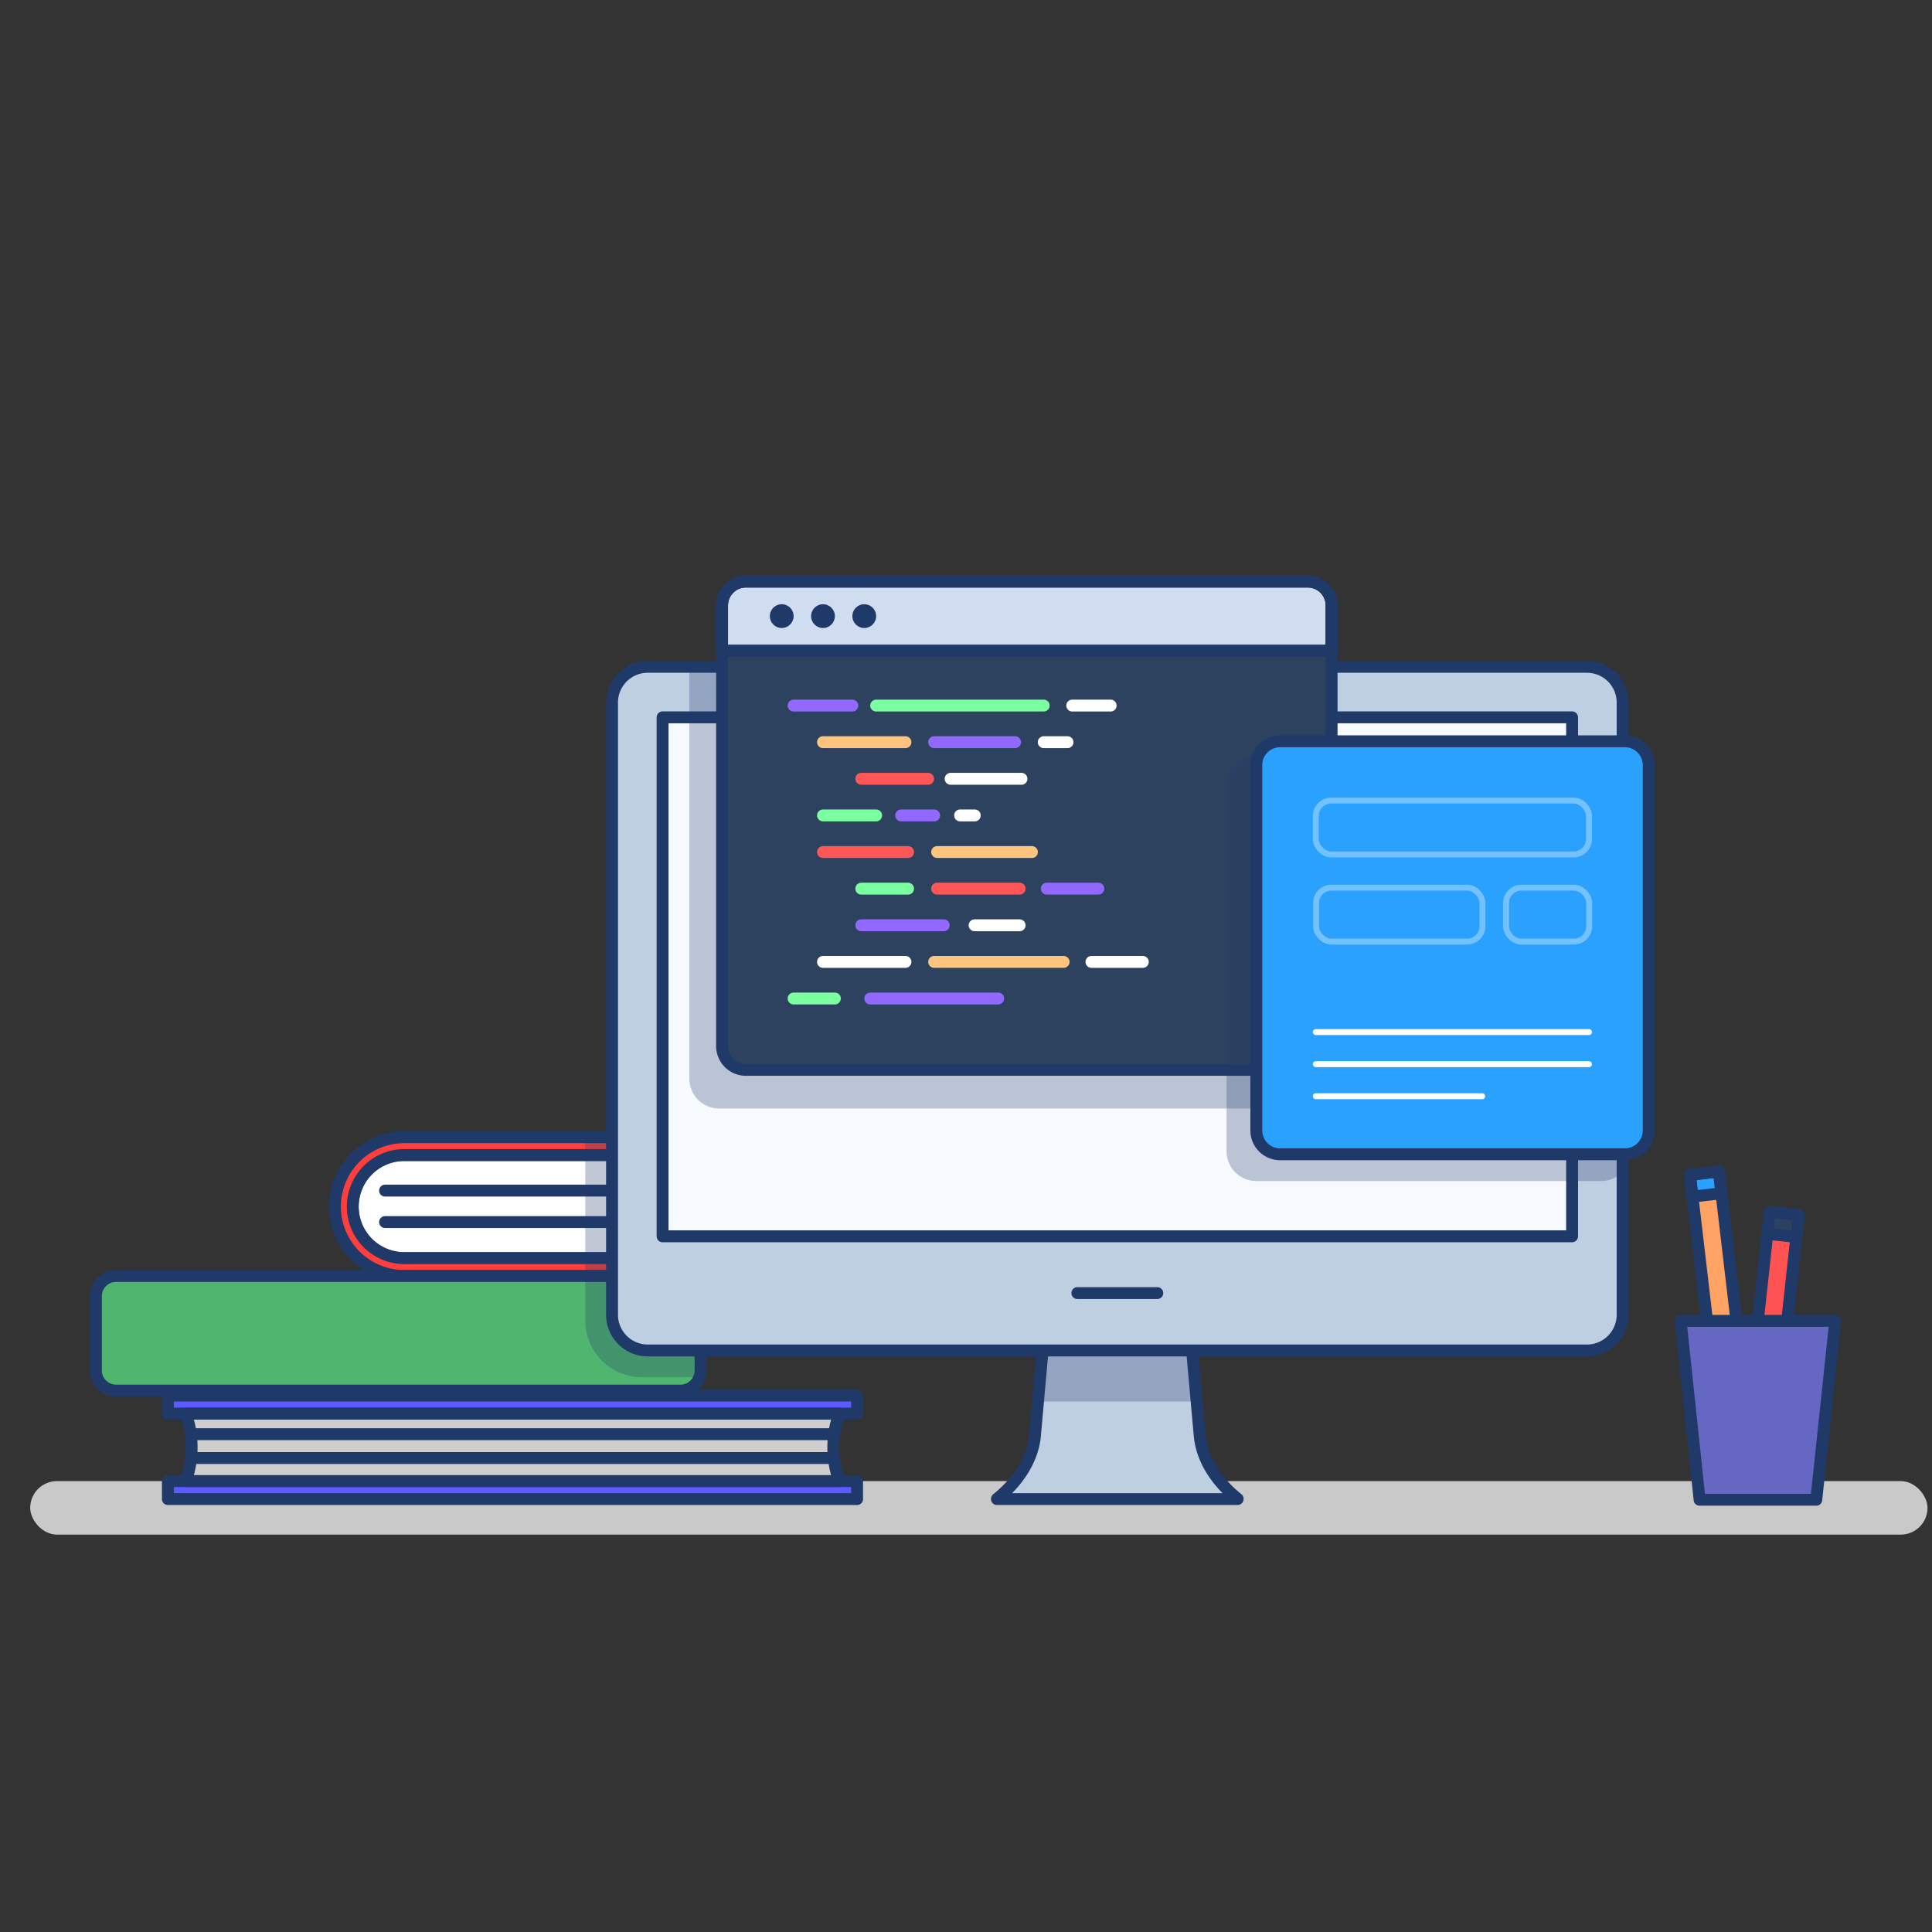 <?xml version="1.0" encoding="UTF-8"?><svg xmlns="http://www.w3.org/2000/svg" viewBox="150 150 650 650" x="0px" y="0px" width="1000px" height="1000px" version="1.1" xmlns:xlink="http://www.w3.org/1999/xlink"><rect x="150" y="150" width="650" height="650" fill="#333333" stroke="none"/><g style="isolation:isolate"><g id="Layer_1" data-name="Layer 1"><rect x="160.161" y="648.303" width="638.331" height="18" rx="9" fill="#c9c9c9"/><path d="M285.891,573.289a17.343,17.343,0,0,1,0-34.685h98.034v34.685Z" fill="#cecece"/><path d="M285.891,532.6H389.6a0,0,0,0,1,0,0v46.685a0,0,0,0,1,0,0H285.891a23.342,23.342,0,0,1-23.342-23.342v0A23.342,23.342,0,0,1,285.891,532.6Z" fill="#fff"/><path d="M383.925,552.567H279.549a2,2,0,0,1,0-4H383.925a2,2,0,0,1,0,4Z" fill="#1f3969"/><path d="M383.925,563.158H279.549a2,2,0,0,1,0-4H383.925a2,2,0,1,1,0,4Z" fill="#1f3969"/><path d="M383.925,575.289H285.891a19.343,19.343,0,0,1,0-38.685h98.034a2,2,0,0,1,2,2v34.685A2,2,0,0,1,383.925,575.289ZM285.891,540.6a15.343,15.343,0,0,0,0,30.685h96.034V540.6Z" fill="#1f3969"/><path d="M285.891,573.289a17.343,17.343,0,0,1,0-34.685H385.6l4-6H285.891a23.342,23.342,0,0,0-23.342,23.342h0a23.342,23.342,0,0,0,23.342,23.343H389.6l-4-6Z" fill="#ff3e3e"/><path d="M389.6,581.289H285.891a25.343,25.343,0,0,1,0-50.685H389.6a2,2,0,0,1,1.664,3.109l-4,6a2,2,0,0,1-1.664.891H285.891a15.343,15.343,0,0,0,0,30.685H385.6a2,2,0,0,1,1.664.891l4,6a2,2,0,0,1-1.664,3.109ZM285.891,534.6a21.343,21.343,0,0,0,0,42.685h99.976l-1.334-2H285.891a19.343,19.343,0,0,1,0-38.685h98.642l1.334-2Z" fill="#1f3969"/><g opacity="0.28"><rect x="348.914" y="532.604" width="18.391" height="46.685" fill="#1f3969"/><path d="M367.305,581.289H348.914a2,2,0,0,1-2-2V532.6a2,2,0,0,1,2-2h18.391a2,2,0,0,1,2,2v46.685A2,2,0,0,1,367.305,581.289Zm-16.391-4h14.391V534.6H350.914Z" fill="#1f3969"/></g><rect x="182.27" y="579.289" width="203.426" height="38.557" rx="6.761" fill="#50b56f"/><path d="M378.935,619.846h-189.9a8.772,8.772,0,0,1-8.762-8.761V586.05a8.772,8.772,0,0,1,8.762-8.761h189.9a8.771,8.771,0,0,1,8.761,8.761v25.035A8.771,8.771,0,0,1,378.935,619.846Zm-189.9-38.557a4.767,4.767,0,0,0-4.762,4.761v25.035a4.767,4.767,0,0,0,4.762,4.761h189.9a4.767,4.767,0,0,0,4.761-4.761V586.05a4.767,4.767,0,0,0-4.761-4.761Z" fill="#1f3969"/><g opacity="0.28"><path d="M378.935,579.289H348.914v15a17.06,17.06,0,0,0,17.061,17.061h19.708c0-.087.013-.173.013-.261V586.05A6.761,6.761,0,0,0,378.935,579.289Z" fill="#1f3969"/><path d="M385.683,613.347H365.975a19.083,19.083,0,0,1-19.061-19.062v-15a2,2,0,0,1,2-2h30.021a8.771,8.771,0,0,1,8.761,8.761v25.035c0,.1-.005.2-.012.294A2.1,2.1,0,0,1,385.683,613.347Zm-34.769-32.058v13a15.078,15.078,0,0,0,15.061,15.062h17.718l0-23.3a4.767,4.767,0,0,0-4.761-4.761Z" fill="#1f3969"/></g><path d="M432.39,625.587H212.442a32.774,32.774,0,0,1,0,22.716H432.39a32.789,32.789,0,0,1,0-22.716Z" fill="#cecece"/><rect x="206.485" y="619.543" width="231.87" height="6.044" fill="#5f5aff"/><path d="M438.355,627.587H206.485a2,2,0,0,1-2-2v-6.044a2,2,0,0,1,2-2h231.87a2,2,0,0,1,2,2v6.044A2,2,0,0,1,438.355,627.587Zm-229.87-4h227.87v-2.044H208.485Z" fill="#1f3969"/><rect x="206.485" y="648.303" width="231.87" height="6.044" fill="#f6f9fd"/><rect x="206.485" y="648.303" width="231.87" height="6.044" fill="#5f5aff"/><path d="M438.355,656.347H206.485a2,2,0,0,1-2-2V648.3a2,2,0,0,1,2-2h231.87a2,2,0,0,1,2,2v6.044A2,2,0,0,1,438.355,656.347Zm-229.87-4h227.87V650.3H208.485Z" fill="#1f3969"/><path d="M553.631,633l-3.013-33.652H501.21L498.2,633c-.7,7.816-5.4,15.3-12.777,21.276l-.009.072h81.007l-.009-.072C559.035,648.3,554.331,640.814,553.631,633Z" fill="#bfcfe2"/><g opacity="0.28"><polygon points="501.21 599.346 499.401 619.543 552.426 619.543 550.618 599.346 501.21 599.346" fill="#1f3969"/><path d="M552.427,621.543H499.4a2,2,0,0,1-1.992-2.179l1.809-20.2a2,2,0,0,1,1.992-1.821h49.408a2,2,0,0,1,1.992,1.821l1.809,20.2a2,2,0,0,1-1.992,2.179Zm-50.839-4h48.651l-1.45-16.2h-45.75Z" fill="#1f3969"/></g><path d="M566.417,656.347H485.41a2,2,0,0,1-1.985-2.242,2.178,2.178,0,0,1,.735-1.385c7.135-5.778,11.412-12.846,12.044-19.9l3.014-33.651a2,2,0,0,1,1.992-1.821h49.407a2,2,0,0,1,1.992,1.821l3.015,33.651h0c.631,7.054,4.908,14.121,12.043,19.9a2,2,0,0,1,.727,1.312,2.082,2.082,0,0,1-.484,1.6A2.031,2.031,0,0,1,566.417,656.347Zm-75.894-4H561.3c-5.674-5.765-9.063-12.435-9.665-19.171l-2.852-31.829H503.039l-2.851,31.83C499.585,639.913,496.2,646.583,490.523,652.347Z" fill="#1f3969"/><rect x="355.914" y="374.346" width="340" height="230" rx="12" fill="#fff"/><rect x="355.914" y="374.346" width="340" height="230" rx="12" fill="#bfcfe2"/><path d="M683.914,606.347h-316a14.016,14.016,0,0,1-14-14v-206a14.015,14.015,0,0,1,14-14h316a14.015,14.015,0,0,1,14,14v206A14.016,14.016,0,0,1,683.914,606.347Zm-316-230a10.011,10.011,0,0,0-10,10v206a10.011,10.011,0,0,0,10,10h316a10.012,10.012,0,0,0,10-10v-206a10.011,10.011,0,0,0-10-10Z" fill="#1f3969"/><rect x="438.618" y="325.642" width="174.591" height="306" transform="translate(1004.556 -47.272) rotate(90)" fill="#f6f9fd"/><g opacity="0.28"><path d="M383.928,374.346V512.939a8,8,0,0,0,8,8H581a8,8,0,0,0,8-8V374.346Z" fill="#1f3969"/><path d="M581,522.939H391.928a10.011,10.011,0,0,1-10-10V374.346a2,2,0,0,1,2-2H589a2,2,0,0,1,2,2V512.939A10.011,10.011,0,0,1,581,522.939ZM385.928,376.346V512.939a6.007,6.007,0,0,0,6,6H581a6.006,6.006,0,0,0,6-6V376.346Z" fill="#1f3969"/></g><path d="M678.914,567.938h-306a2,2,0,0,1-2-2V391.346a2,2,0,0,1,2-2h306a2,2,0,0,1,2,2V565.938A2,2,0,0,1,678.914,567.938Zm-304-4h302V393.346h-302Z" fill="#1f3969"/><path d="M539.359,587.048H512.468a2,2,0,1,1,0-4h26.891a2,2,0,1,1,0,4Z" fill="#1f3969"/><rect x="392.928" y="345.654" width="205.073" height="164.286" rx="8" fill="#2d425e"/><path d="M598,367.108H392.928a2,2,0,0,1-2-2V353.654a10.011,10.011,0,0,1,10-10H590a10.011,10.011,0,0,1,10,10v11.454A2,2,0,0,1,598,367.108Zm-203.073-4H596v-9.454a6.006,6.006,0,0,0-6-6H400.928a6.007,6.007,0,0,0-6,6Z" fill="#1f3969"/><path d="M400.928,345.654H590a8,8,0,0,1,8,8v15.264a0,0,0,0,1,0,0H392.928a0,0,0,0,1,0,0V353.654A8,8,0,0,1,400.928,345.654Z" fill="#d0ddf0"/><path d="M598,370.918H392.928a2,2,0,0,1-2-2V353.654a10.011,10.011,0,0,1,10-10H590a10.011,10.011,0,0,1,10,10v15.264A2,2,0,0,1,598,370.918Zm-203.073-4H596V353.654a6.006,6.006,0,0,0-6-6H400.928a6.007,6.007,0,0,0-6,6Z" fill="#1f3969"/><path d="M598,370.918H392.928a2,2,0,0,1-2-2V353.654a10.011,10.011,0,0,1,10-10H590a10.011,10.011,0,0,1,10,10v15.264A2,2,0,0,1,598,370.918Zm-203.073-4H596V353.654a6.006,6.006,0,0,0-6-6H400.928a6.007,6.007,0,0,0-6,6Z" fill="#1f3969"/><path d="M590,511.939H400.928a10.011,10.011,0,0,1-10-10V353.654a10.011,10.011,0,0,1,10-10H590a10.011,10.011,0,0,1,10,10V501.939A10.011,10.011,0,0,1,590,511.939ZM400.928,347.654a6.007,6.007,0,0,0-6,6V501.939a6.007,6.007,0,0,0,6,6H590a6.006,6.006,0,0,0,6-6V353.654a6.006,6.006,0,0,0-6-6Z" fill="#1f3969"/><g opacity="0.28"><rect x="564.673" y="406.4" width="132.016" height="138.945" rx="8" fill="#1f3969"/><path d="M688.689,547.346H572.673a10.012,10.012,0,0,1-10-10V414.4a10.011,10.011,0,0,1,10-10H688.689a10.011,10.011,0,0,1,10,10V537.346A10.012,10.012,0,0,1,688.689,547.346ZM572.673,408.4a6.006,6.006,0,0,0-6,6V537.346a6.007,6.007,0,0,0,6,6H688.689a6.007,6.007,0,0,0,6-6V414.4a6.006,6.006,0,0,0-6-6Z" fill="#1f3969"/></g><rect x="572.673" y="399.4" width="132.016" height="138.945" rx="8" fill="#2aa1ff"/><path d="M696.689,540.346H580.673a10.012,10.012,0,0,1-10-10V407.4a10.011,10.011,0,0,1,10-10H696.689a10.011,10.011,0,0,1,10,10V530.346A10.012,10.012,0,0,1,696.689,540.346ZM580.673,401.4a6.006,6.006,0,0,0-6,6V530.346a6.007,6.007,0,0,0,6,6H696.689a6.007,6.007,0,0,0,6-6V407.4a6.006,6.006,0,0,0-6-6Z" fill="#1f3969"/><rect x="592.69" y="419.339" width="91.903" height="18.134" rx="5.167" fill="none" stroke="#fff" stroke-linecap="round" stroke-linejoin="round" stroke-width="2" opacity="0.34" style="mix-blend-mode:screen"/><g opacity="0.34" style="mix-blend-mode:screen"><rect x="592.77" y="448.646" width="55.977" height="18.134" rx="5.167" stroke-width="2" stroke="#fff" stroke-linecap="round" stroke-linejoin="round" fill="none"/><rect x="656.684" y="448.646" width="27.989" height="18.134" rx="5.167" stroke-width="2" stroke="#fff" stroke-linecap="round" stroke-linejoin="round" fill="none"/></g><line x1="592.69" y1="497.23" x2="684.593" y2="497.23" fill="none" stroke="#fff" stroke-linecap="round" stroke-linejoin="round" stroke-width="2"/><line x1="592.69" y1="508.021" x2="684.593" y2="508.021" fill="none" stroke="#fff" stroke-linecap="round" stroke-linejoin="round" stroke-width="2"/><line x1="592.69" y1="518.811" x2="648.667" y2="518.811" fill="none" stroke="#fff" stroke-linecap="round" stroke-linejoin="round" stroke-width="2"/><circle cx="413" cy="357.286" r="4" fill="#1f3969"/><circle cx="426.886" cy="357.286" r="4" fill="#1f3969"/><circle cx="440.772" cy="357.286" r="4" fill="#1f3969"/><line x1="510.741" y1="387.379" x2="523.669" y2="387.379" fill="none" stroke="#fff" stroke-linecap="round" stroke-linejoin="round" stroke-width="4"/><line x1="444.772" y1="387.379" x2="501.148" y2="387.379" fill="none" stroke="#7bffa0" stroke-linecap="round" stroke-linejoin="round" stroke-width="4"/><line x1="417" y1="387.379" x2="436.772" y2="387.379" fill="none" stroke="#9169ff" stroke-linecap="round" stroke-linejoin="round" stroke-width="4"/><line x1="442.772" y1="485.938" x2="485.83" y2="485.938" fill="none" stroke="#9169ff" stroke-linecap="round" stroke-linejoin="round" stroke-width="4"/><line x1="417" y1="485.938" x2="430.885" y2="485.938" fill="none" stroke="#7bffa0" stroke-linecap="round" stroke-linejoin="round" stroke-width="4"/><line x1="501.149" y1="399.699" x2="509.164" y2="399.699" fill="none" stroke="#fff" stroke-linecap="round" stroke-linejoin="round" stroke-width="4"/><line x1="464.279" y1="399.699" x2="491.506" y2="399.699" fill="none" stroke="#9169ff" stroke-linecap="round" stroke-linejoin="round" stroke-width="4"/><line x1="426.886" y1="399.699" x2="454.63" y2="399.699" fill="none" stroke="#ffc47d" stroke-linecap="round" stroke-linejoin="round" stroke-width="4"/><line x1="469.83" y1="412.019" x2="493.668" y2="412.019" fill="none" stroke="#fff" stroke-linecap="round" stroke-linejoin="round" stroke-width="4"/><line x1="439.769" y1="412.019" x2="462.251" y2="412.019" fill="none" stroke="#ff5757" stroke-linecap="round" stroke-linejoin="round" stroke-width="4"/><line x1="473.009" y1="424.339" x2="477.947" y2="424.339" fill="none" stroke="#fff" stroke-linecap="round" stroke-linejoin="round" stroke-width="4"/><line x1="453.189" y1="424.339" x2="464.279" y2="424.339" fill="none" stroke="#9169ff" stroke-linecap="round" stroke-linejoin="round" stroke-width="4"/><line x1="426.886" y1="424.339" x2="444.772" y2="424.339" fill="none" stroke="#7bffa0" stroke-linecap="round" stroke-linejoin="round" stroke-width="4"/><line x1="465.288" y1="436.659" x2="497.182" y2="436.659" fill="none" stroke="#ffc47d" stroke-linecap="round" stroke-linejoin="round" stroke-width="4"/><line x1="426.886" y1="436.659" x2="455.513" y2="436.659" fill="none" stroke="#ff5757" stroke-linecap="round" stroke-linejoin="round" stroke-width="4"/><line x1="502.182" y1="448.979" x2="519.525" y2="448.979" fill="none" stroke="#9169ff" stroke-linecap="round" stroke-linejoin="round" stroke-width="4"/><line x1="465.288" y1="448.979" x2="493.037" y2="448.979" fill="none" stroke="#ff5757" stroke-linecap="round" stroke-linejoin="round" stroke-width="4"/><line x1="439.769" y1="448.979" x2="455.513" y2="448.979" fill="none" stroke="#7bffa0" stroke-linecap="round" stroke-linejoin="round" stroke-width="4"/><line x1="477.893" y1="461.299" x2="493.037" y2="461.299" fill="none" stroke="#fff" stroke-linecap="round" stroke-linejoin="round" stroke-width="4"/><line x1="439.769" y1="461.299" x2="467.513" y2="461.299" fill="none" stroke="#9169ff" stroke-linecap="round" stroke-linejoin="round" stroke-width="4"/><line x1="517.205" y1="473.619" x2="534.497" y2="473.619" fill="none" stroke="#fff" stroke-linecap="round" stroke-linejoin="round" stroke-width="4"/><line x1="464.279" y1="473.619" x2="507.848" y2="473.619" fill="none" stroke="#ffc47d" stroke-linecap="round" stroke-linejoin="round" stroke-width="4"/><line x1="426.886" y1="473.619" x2="454.63" y2="473.619" fill="none" stroke="#fff" stroke-linecap="round" stroke-linejoin="round" stroke-width="4"/><path d="M430.359,634.522H214.9a2,2,0,1,1,0-4H430.359a2,2,0,1,1,0,4Z" fill="#1f3969"/><path d="M430.359,642.539H214.9a2,2,0,1,1,0-4H430.359a2,2,0,0,1,0,4Z" fill="#1f3969"/><path d="M432.39,650.3H212.442a2,2,0,0,1-1.86-2.735,30.787,30.787,0,0,0,0-21.247,2,2,0,0,1,1.86-2.734H432.39a2,2,0,0,1,1.86,2.733,30.792,30.792,0,0,0,0,21.249,2,2,0,0,1-1.86,2.734Zm-217.168-4H429.611a35.6,35.6,0,0,1,0-18.716H215.222a35.626,35.626,0,0,1,0,18.716Z" fill="#1f3969"/><rect x="722.76" y="544.444" width="9.814" height="72.65" transform="translate(-62.746 88.794) rotate(-6.695)" fill="#ffa364"/><rect x="718.956" y="544.666" width="9.814" height="7.39" transform="translate(-58.994 88.13) rotate(-6.695)" fill="#2aa1ff"/><path d="M719.42,554.6a2,2,0,0,1-1.986-1.767l-.862-7.34a2,2,0,0,1,1.753-2.22l9.747-1.144a2,2,0,0,1,2.22,1.753l.861,7.34a2,2,0,0,1-1.753,2.219l-9.747,1.145A2.037,2.037,0,0,1,719.42,554.6Zm1.358-7.587.395,3.367,5.774-.678-.394-3.367Z" fill="#1f3969"/><path d="M727.028,619.418a2,2,0,0,1-1.986-1.767l-8.47-72.154a2,2,0,0,1,1.753-2.22l9.747-1.144a2,2,0,0,1,2.22,1.753l8.47,72.154a2,2,0,0,1-1.753,2.22l-9.747,1.144A2.054,2.054,0,0,1,727.028,619.418Zm-6.25-72.4,8,68.181,5.775-.677-8-68.182Z" fill="#1f3969"/><rect x="741.439" y="558.065" width="9.814" height="72.65" transform="translate(68.601 -77.171) rotate(6.204)" fill="#ff5252"/><path d="M747.3,633.032c-.073,0-.146,0-.219-.011l-9.757-1.061a2,2,0,0,1-1.772-2.2l7.85-72.224a2,2,0,0,1,2.2-1.772l9.757,1.06a2,2,0,0,1,1.773,2.2l-7.851,72.224A2,2,0,0,1,747.3,633.032Zm-7.556-4.833,5.78.629,7.419-68.247-5.78-.629Z" fill="#1f3969"/><rect x="744.965" y="558.256" width="9.814" height="7.39" transform="translate(65.117 -77.742) rotate(6.204)" fill="#2d425e"/><path d="M754.354,568.155c-.072,0-.145,0-.218-.011l-9.757-1.061a2,2,0,0,1-1.773-2.2l.8-7.347a2,2,0,0,1,2.2-1.772l9.757,1.06a2,2,0,0,1,1.773,2.2l-.8,7.347A2,2,0,0,1,754.354,568.155Zm-7.555-4.833,5.78.629.367-3.37-5.78-.629Z" fill="#1f3969"/><polygon points="761.07 654.573 721.809 654.573 715.424 594.39 767.455 594.39 761.07 654.573" fill="#6567c3"/><polygon points="715.424 594.39 715.541 595.495 755.183 595.495 748.915 654.573 761.07 654.573 767.455 594.39 715.424 594.39" fill="#6567c3" style="mix-blend-mode:overlay"/><path d="M761.069,656.573h-39.26a2,2,0,0,1-1.99-1.789L713.435,594.6a2,2,0,0,1,1.989-2.211h52.031a2,2,0,0,1,1.989,2.211l-6.385,60.183A2,2,0,0,1,761.069,656.573Zm-37.462-4h35.664l5.96-56.183H717.647Z" fill="#1f3969"/></g></g></svg>